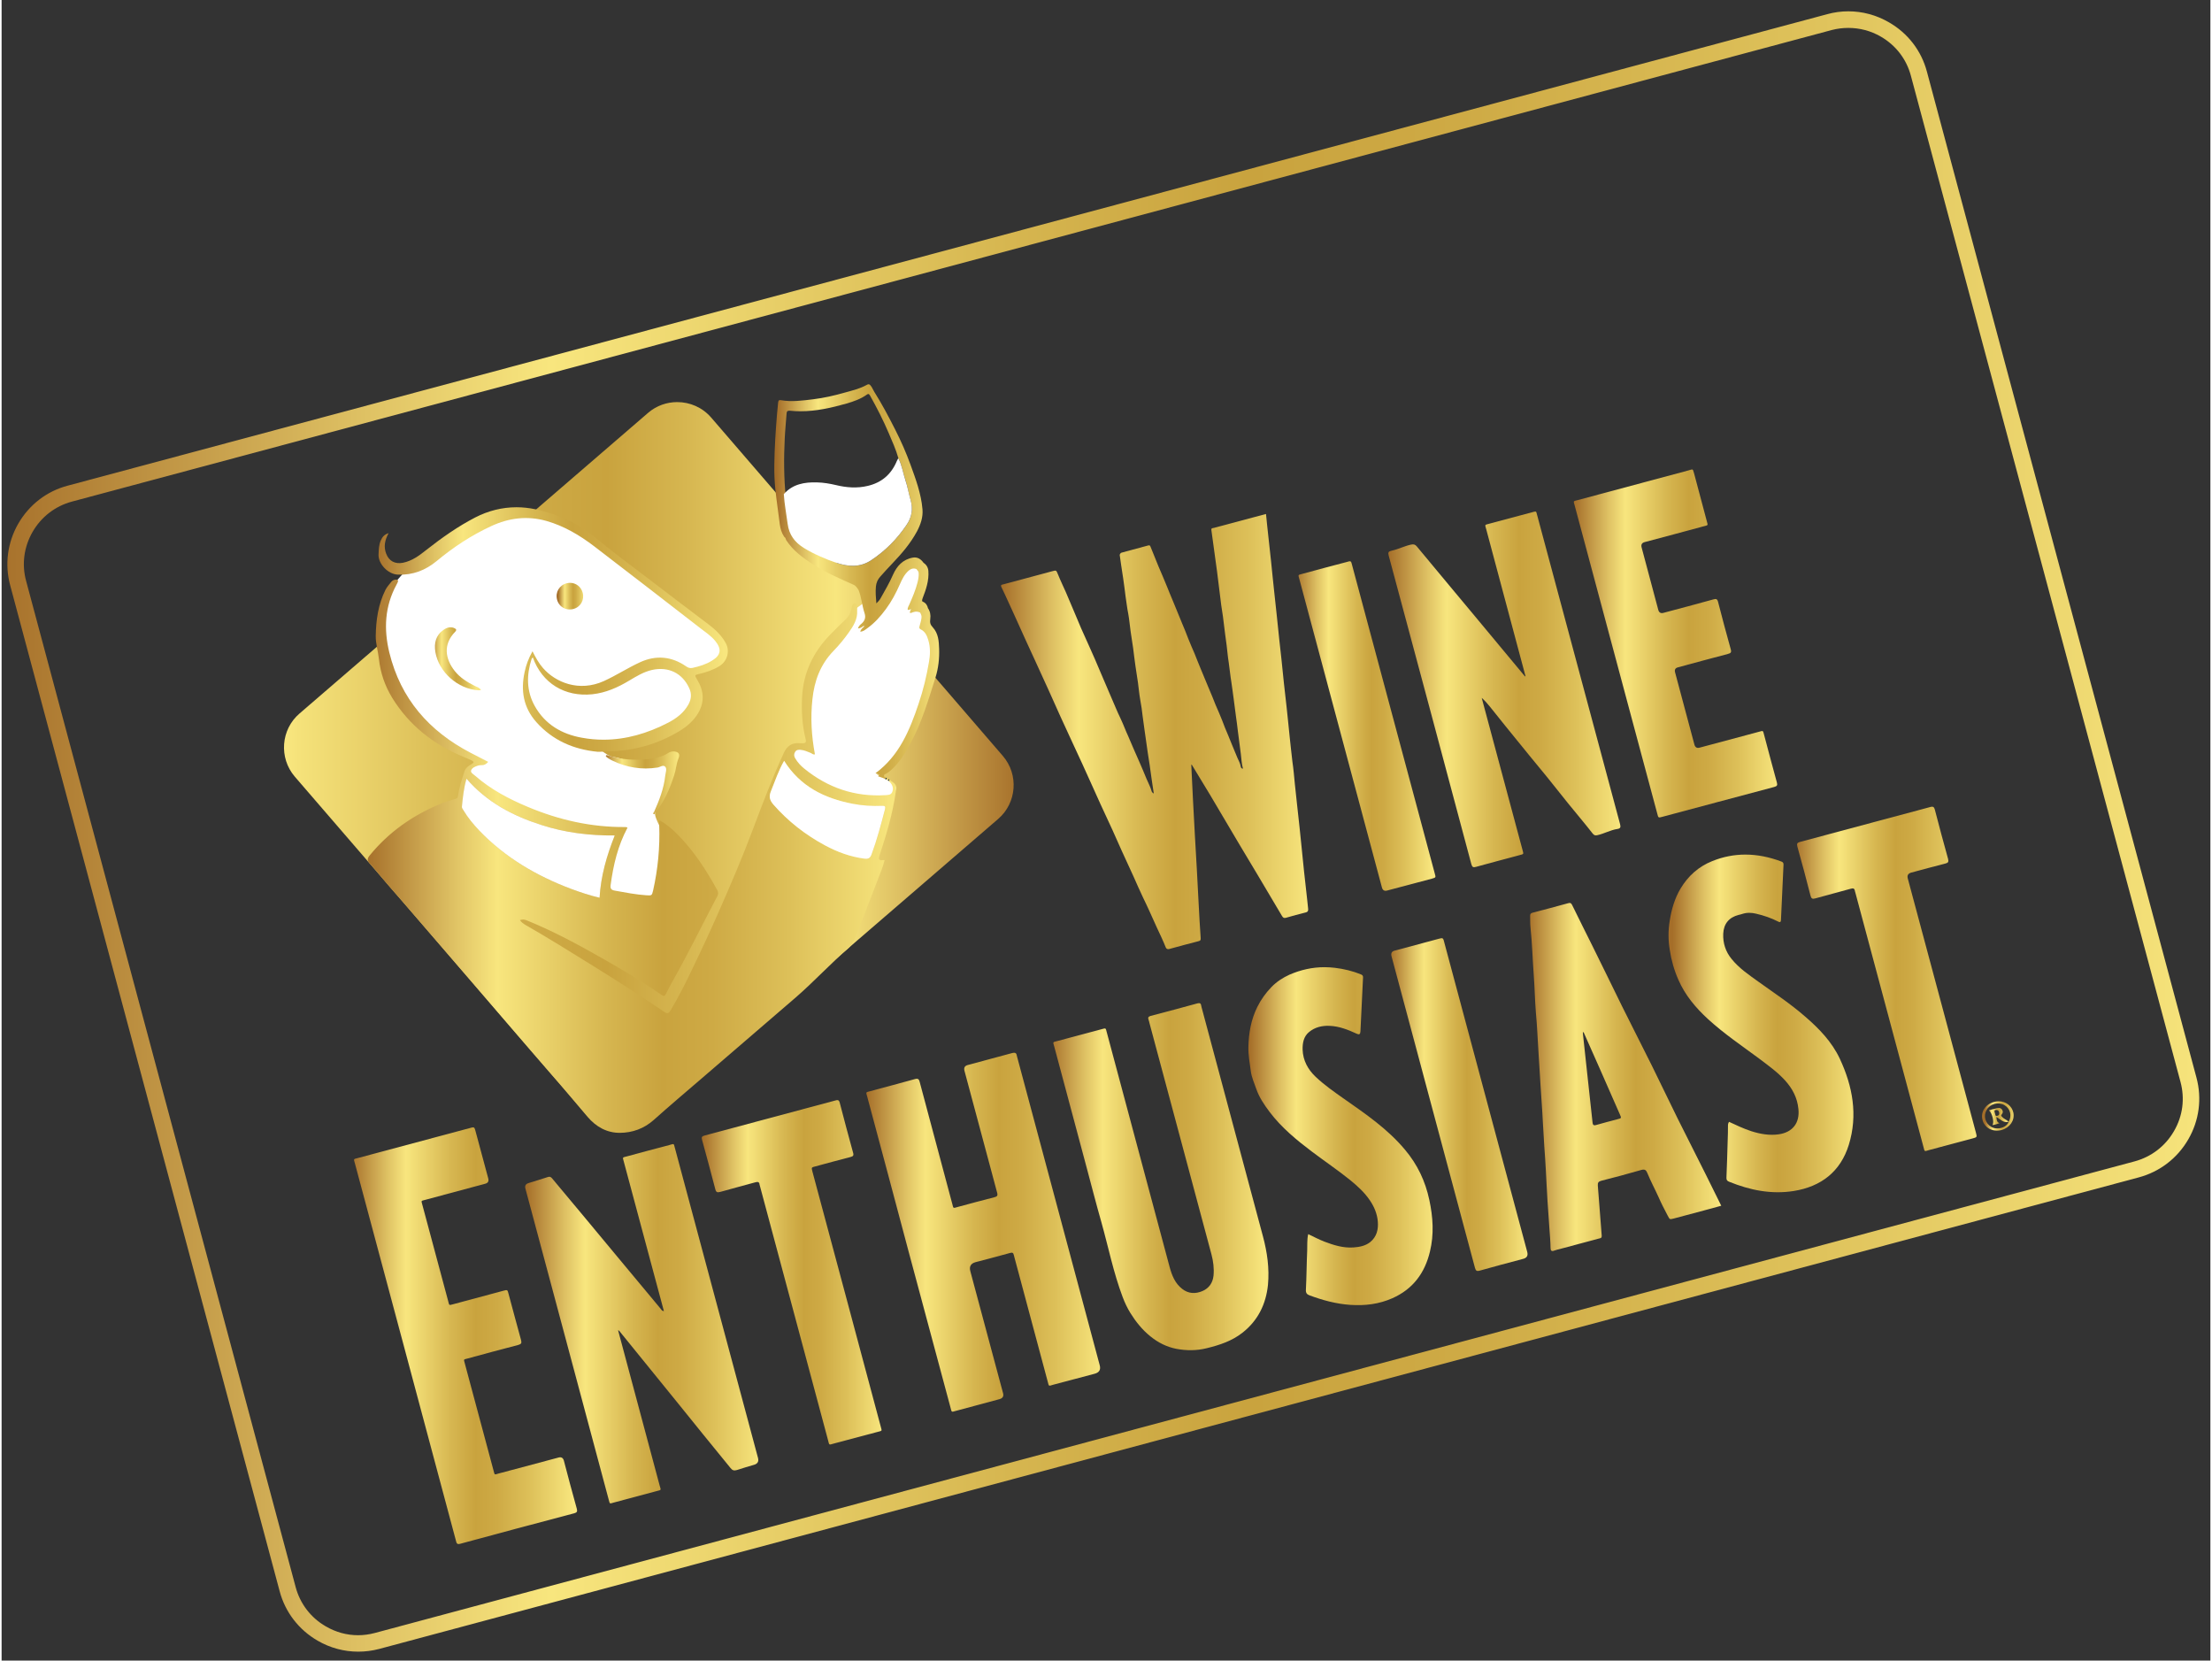 <?xml version="1.0" encoding="UTF-8"?><svg id="uuid-c971620b-91c2-45de-986d-05831fc4d7cd" xmlns="http://www.w3.org/2000/svg" width=".401in" height=".301in" xmlns:xlink="http://www.w3.org/1999/xlink" viewBox="0 0 28.882 21.711"><rect x="0" y="0" width="28.882" height="21.711" fill="#333333" stroke="none"/><defs><style>.uuid-10906b82-6a4e-459c-ac16-b8b798e7894d{fill:url(#uuid-1f9c91e5-17d8-48bb-97b6-caa4366c1927);}.uuid-3b96f477-90a8-4537-b0d1-2145b8b3961e{clip-path:url(#uuid-c6e09d8b-c616-402d-b314-e5cecc8a31f6);}.uuid-5e3ecaf7-a231-41b8-b5e0-c5bc0ea8982f{fill:url(#uuid-e9928ba0-fcab-4ebf-84a2-b0d1e7120ce4);}.uuid-10c17506-fb10-4a34-89f7-28d538cfd1d7{clip-path:url(#uuid-703fa418-e1c0-4bb2-a337-e5ac4c325140);}.uuid-52634869-c829-4c55-8f54-e63ef15a0e6a{fill:#fff;}.uuid-772e7a95-8c27-42e9-8c69-30e0e12e7073{clip-path:url(#uuid-482b2cb9-df91-4cb7-8c65-9b7701fd0e8c);}.uuid-2e8ebd2a-5575-4282-824d-fde39269a987{fill:url(#uuid-afa91ea6-362d-4e8c-9fbc-951c4a5dadb7);}.uuid-56504c4b-ec88-4e3a-b4b4-ed7c8cde5256{fill:url(#uuid-19eced3a-238a-458d-ae4d-c2ca342002a2);}.uuid-83b899f7-1ffb-4d20-a10c-8a0c4d8881f2{clip-path:url(#uuid-94ea32ff-ecbc-4deb-a5d2-d07e39226754);}.uuid-6c59b11b-0851-4ecb-94ec-a715e98ca4e5{fill:url(#uuid-8c67b6dc-9e37-46e3-b687-c5053a147d7d);}.uuid-df96c7c4-6f4d-44d4-afb1-d7a20e83c0ac{fill:url(#uuid-025e2c54-190a-4a93-bc94-c8a2d1bacfe8);}.uuid-2af2c24c-ffff-4594-be07-eb47b3778ea8{clip-path:url(#uuid-cda079af-b0a9-483c-80df-36f99649e78f);}.uuid-ce27585b-0a93-4c88-8da5-779677978abf{clip-path:url(#uuid-1a83da9d-2cd7-44f8-b811-85d1cda1ea03);}.uuid-34ad5dcb-6cdb-4680-8184-4d1573f3fe47{fill:url(#uuid-0213c2c1-8082-4e86-b4d6-adc9fa92934c);}.uuid-f1030ef8-08de-4742-a456-efd2957ec80f{clip-path:url(#uuid-4f0d555e-2f7a-43b3-8163-19ae6282ca72);}.uuid-007e07a6-8398-426d-8b9f-a89612bdc5a7{fill:url(#uuid-2691e76b-7983-42e9-bb90-aedf692b34ae);}.uuid-0f211aef-30e7-4948-93c0-dcc3d638011b{clip-path:url(#uuid-e332cc88-6f3c-4a45-962c-fbec895501de);}.uuid-a8d2004b-8d95-4663-88e7-5d5863177383{fill:url(#uuid-f8b814ca-0026-4407-b6d1-098bfc4fbc70);}.uuid-e14e2039-bf63-4a11-8069-cd04443f1eb7{clip-path:url(#uuid-2aa19d6c-1bbe-44b0-a2e0-f55181cbe294);}.uuid-c41ad6e6-2a46-45b2-a165-052a08057872{clip-path:url(#uuid-ce54d309-0a69-49b6-b9be-3887342d9d58);}.uuid-f2c196b3-688b-4524-b164-59bbac8f874f{fill:url(#uuid-9315c32f-4b50-42cd-a93f-82e3bb877aa4);}.uuid-bb6264ad-e466-4744-a777-015bf334596d{clip-path:url(#uuid-79ab5dc7-7442-4f63-a715-3dfeeedfc373);}.uuid-bec6dab4-08d3-41ff-a0bf-620566b301df{fill:url(#uuid-27331a6f-32a6-4fcf-b805-9eb37a6c0895);}.uuid-66f35f5c-6828-4b0e-b4f4-7cbdf7ca3d29{fill:url(#uuid-6e030c28-1955-46ea-8010-a118f51d38a6);}.uuid-7404cdd5-b90d-4c66-80ed-668473e1fefc{fill:url(#uuid-68992f93-95cb-44d2-b683-f547b574420a);}.uuid-bd51f56d-74dd-42c6-8398-ffe2eae90823{clip-path:url(#uuid-0b502fce-cb93-4a8d-b925-cc3d47930c08);}.uuid-02f629da-4790-48d7-a786-75b400b6727f{clip-path:url(#uuid-c0522aaf-7b79-4ec2-94bc-b7749341d34e);}.uuid-97102ffd-da93-4dea-82b4-a2d3a6c6365d{fill:url(#uuid-7843b43f-758a-4695-8598-6798d93da9db);}.uuid-f5c5333f-2219-4185-b1f6-e9649a28780b{clip-path:url(#uuid-d8296fe6-45ab-41ae-9f13-03b7058fd8b9);}.uuid-0994a8e9-0829-4c08-a2e2-1688a020f8d1{fill:url(#uuid-d30304e6-43cf-402f-a243-419262a2b72d);}.uuid-86ab76b3-f32d-4928-80cf-5091f709a571{fill:url(#uuid-5d88aa41-404b-4cd8-b61b-638e25787dc6);}.uuid-867994f7-f721-45f3-bb0b-c5e5659140d3{fill:url(#uuid-01240a7f-9838-4b16-8724-0be64a606cab);}.uuid-78613a63-08dd-40da-b289-bd018a68897c{clip-path:url(#uuid-5e9e2241-71ad-4190-81fe-b0d4d670109d);}.uuid-932379b1-b671-41ff-b69f-c0dfbe6bfe71{fill:none;}.uuid-41e098b8-f6da-4724-8135-127c72351a5d{clip-path:url(#uuid-baa4e4f3-7de9-45b0-9b9b-f0d25ab9e1f5);}.uuid-1c1921cd-0ef2-411d-8529-b08888f1511c{clip-path:url(#uuid-0effd983-8248-4a31-88c9-9843d3ded49b);}.uuid-2b0763ac-4c43-4bc4-a07b-3228f96f944c{fill:url(#uuid-80edfc3e-0127-44f4-bc95-53ecd7476705);}.uuid-5a6c0f75-7d88-4c53-bab2-042bcd1d984c{fill:url(#uuid-be929616-6f35-4371-b552-dc771ba4c67b);}.uuid-2b11a7b4-dfb4-4e18-8bb9-58253e40fb63{clip-path:url(#uuid-10e529a3-9359-47a4-9673-41d12d39993e);}.uuid-e55277d3-3bab-4df9-87bc-f0f069ea84de{fill:url(#uuid-76a92f59-c147-4a2d-bb86-fd4f2037ad26);}.uuid-cb8f8fe1-5015-44c6-8c80-3be6cf455d71{clip-path:url(#uuid-5877e2fc-f207-4735-b2a7-72e5c27ea6b0);}.uuid-1feedd70-4b4e-45fc-8f07-0b65046c181a{fill:#323e48;}.uuid-7b73e996-b0c1-4113-b9b9-885359d421ed{fill:url(#uuid-053d2d94-899e-4167-bb03-0711036066bc);}.uuid-f6889f03-18e7-4407-b89f-b88fb9e52bd1{clip-path:url(#uuid-30c15885-f87c-4455-bb95-8a1e433cf760);}.uuid-d4d1c645-1140-4f9c-acf2-f2bdea9c9a35{clip-path:url(#uuid-9cdc2211-ec45-4fb3-99e2-fa7936889dc1);}.uuid-e123d28e-dd48-4e3e-947d-87b7437ef45b{clip-path:url(#uuid-e7cde084-259c-4683-a892-399fe3fefeb8);}.uuid-a3b69ac0-00a3-45bb-8786-0428df22b2da{clip-path:url(#uuid-11a727be-7b29-4930-b539-40278ca4e390);}.uuid-ac30f3b1-8621-429e-9aad-a1494567406a{fill:url(#uuid-e6cc2903-df17-4c11-8d3c-7b26a1f57ac9);}.uuid-307aa86f-b848-42ab-9cd3-9ffb64fac232{fill:url(#uuid-7493e030-e5a6-4b06-9914-5385653bc855);}.uuid-1d7680c9-6cd1-4dd3-a423-7a24970d0655{clip-path:url(#uuid-25cd6423-cf77-4ebe-b9b6-4912330b0aa0);}.uuid-271bb627-b633-44f7-a18c-59aecf5e7639{fill:url(#uuid-93268bbc-7925-464f-bd6a-f13d21544a06);}.uuid-6817987c-f16a-4a5c-b242-627622f26be1{fill:url(#uuid-f1e88acf-4811-45db-be86-848a568a7722);}.uuid-85b56974-bbe4-42c0-a513-703ea3cf2af5{clip-path:url(#uuid-a13e92d4-aaa9-4079-9a45-c064d2e3fb4f);}</style><clipPath id="uuid-a13e92d4-aaa9-4079-9a45-c064d2e3fb4f"><path class="uuid-932379b1-b671-41ff-b69f-c0dfbe6bfe71" d="M8.453,5.398l-4.558,3.931c-.244,.209-.271,.58-.062,.824l3.816,4.423c.209,.244,.58,.271,.823,.062l4.559-3.931c.244-.21,.271-.581,.061-.824l-3.814-4.424c-.116-.134-.279-.202-.444-.202-.135,0-.271,.046-.381,.141"/></clipPath><linearGradient id="uuid-27331a6f-32a6-4fcf-b805-9eb37a6c0895" x1="-156.29" y1="129.69" x2="-155.29" y2="129.69" gradientTransform="translate(-1477.86 -1227.266) rotate(-180) scale(9.541 -9.541)" gradientUnits="userSpaceOnUse"><stop offset="0" stop-color="#a56e29"/><stop offset=".171" stop-color="#dfc264"/><stop offset=".253" stop-color="#f8e67e"/><stop offset=".459" stop-color="#d6b650"/><stop offset=".566" stop-color="#c9a33e"/><stop offset=".661" stop-color="#ceaa45"/><stop offset=".807" stop-color="#ddc059"/><stop offset=".985" stop-color="#f5e27a"/><stop offset="1" stop-color="#f8e67e"/></linearGradient><clipPath id="uuid-9cdc2211-ec45-4fb3-99e2-fa7936889dc1"><path class="uuid-932379b1-b671-41ff-b69f-c0dfbe6bfe71" d="M7.587,9.645c-.263-.047-.481-.174-.616-.415-.11-.198-.108-.405-.041-.615,.001-.005,.007-.01,.016-.02,.122,.34,.419,.518,.777,.482,.178-.019,.334-.089,.484-.179,.094-.056,.188-.114,.298-.139,.214-.048,.398,.042,.487,.24,.034,.074,.026,.145-.012,.213-.061,.109-.156,.18-.263,.236-.27,.14-.552,.223-.847,.223-.093,0-.187-.008-.283-.026m-1.395-2.879c-.226,.117-.435,.264-.636,.422-.093,.074-.188,.146-.31,.17-.101,.019-.181-.022-.217-.118-.036-.093-.018-.179,.031-.269-.057,.017-.083,.051-.102,.095-.026,.059-.026,.12-.029,.184-.006,.117,.12,.259,.255,.263,.194,.007,.357-.056,.504-.177,.218-.181,.454-.337,.713-.457,.234-.109,.474-.138,.723-.068,.232,.066,.435,.187,.624,.331,.463,.355,.925,.712,1.387,1.07,.068,.052,.139,.099,.195,.166,.089,.108,.077,.189-.042,.26-.077,.048-.163,.074-.252,.094-.034,.007-.059-.001-.087-.021-.19-.131-.394-.148-.602-.052-.161,.074-.31,.172-.473,.246-.323,.145-.63,.018-.795-.171-.055-.063-.095-.135-.137-.219-.052,.093-.084,.179-.103,.27-.053,.242-.017,.465,.153,.656,.213,.239,.486,.357,.801,.388,.024,.002,.121-.005,.139-.005,.334-.006,.644-.093,.928-.264,.101-.06,.191-.138,.25-.24,.086-.149,.071-.296-.018-.439-.032-.053-.03-.056,.027-.069,.093-.022,.182-.051,.264-.101,.113-.069,.141-.205,.086-.303-.057-.102-.136-.177-.226-.245-.269-.202-.536-.406-.803-.61-.226-.173-.457-.341-.675-.523-.232-.193-.498-.31-.786-.372-.082-.017-.164-.026-.246-.026-.186,0-.369,.045-.541,.134"/></clipPath><linearGradient id="uuid-6e030c28-1955-46ea-8010-a118f51d38a6" x1="-156.524" y1="130.088" x2="-155.524" y2="130.088" gradientTransform="translate(719.877 602.429) scale(4.568 -4.568)" xlink:href="#uuid-27331a6f-32a6-4fcf-b805-9eb37a6c0895"/><clipPath id="uuid-25cd6423-cf77-4ebe-b9b6-4912330b0aa0"><path class="uuid-932379b1-b671-41ff-b69f-c0dfbe6bfe71" d="M5.781,8.233c-.104,.071-.128,.175-.109,.292,.045,.264,.295,.484,.564,.5,.009,.001,.018-.002,.033-.004-.025-.034-.055-.04-.08-.052-.099-.05-.194-.108-.264-.196-.128-.162-.152-.351,.004-.511,.025-.026,.016-.038-.008-.049-.018-.009-.035-.012-.051-.012-.031,0-.061,.013-.089,.032"/></clipPath><linearGradient id="uuid-053d2d94-899e-4167-bb03-0711036066bc" x1="-157.57" y1="131.877" x2="-156.57" y2="131.877" gradientTransform="translate(100.616 88.081) scale(.603 -.603)" xlink:href="#uuid-27331a6f-32a6-4fcf-b805-9eb37a6c0895"/><clipPath id="uuid-2aa19d6c-1bbe-44b0-a2e0-f55181cbe294"><path class="uuid-932379b1-b671-41ff-b69f-c0dfbe6bfe71" d="M7.389,7.626c-.095,.023-.151,.118-.126,.212,.024,.096,.117,.15,.213,.124,.095-.025,.148-.118,.122-.214-.021-.078-.089-.128-.165-.128-.014,0-.029,.002-.044,.006"/></clipPath><linearGradient id="uuid-2691e76b-7983-42e9-bb90-aedf692b34ae" x1="-158.451" y1="133.357" x2="-157.451" y2="133.357" gradientTransform="translate(62.416 54.228) scale(.348 -.348)" xlink:href="#uuid-27331a6f-32a6-4fcf-b805-9eb37a6c0895"/><clipPath id="uuid-4f0d555e-2f7a-43b3-8163-19ae6282ca72"><path class="uuid-932379b1-b671-41ff-b69f-c0dfbe6bfe71" d="M8.714,9.846c-.078,.049-.167,.07-.255,.079-.18,.018-.358,.007-.53-.049-.01-.003-.023-.008-.028,.006-.005,.014,.054,.047,.085,.062,.187,.091,.384,.123,.591,.091,.034-.005,.076-.043,.103-.008,.021,.027,.003,.074-.002,.112-.018,.169-.079,.326-.148,.48-.004,.007-.02,.015-.004,.024,.011,.006,.018-.004,.019-.017,.122-.145,.192-.315,.25-.492,.024-.07,.026-.146,.054-.213,.025-.059,.011-.087-.053-.097h-.013c-.025,0-.047,.008-.069,.022"/></clipPath><linearGradient id="uuid-1f9c91e5-17d8-48bb-97b6-caa4366c1927" x1="-157.122" y1="131.108" x2="-156.122" y2="131.108" gradientTransform="translate(158.708 136.076) scale(.96 -.96)" xlink:href="#uuid-27331a6f-32a6-4fcf-b805-9eb37a6c0895"/><clipPath id="uuid-482b2cb9-df91-4cb7-8c65-9b7701fd0e8c"><path class="uuid-932379b1-b671-41ff-b69f-c0dfbe6bfe71" d="M7.447,11.621c-.453-.169-.862-.409-1.199-.761-.077-.082-.15-.168-.208-.265-.009-.015-.021-.029-.019-.049,.01-.122,.024-.245,.059-.365,.265,.306,.604,.485,.978,.605,.309,.1,.628,.14,.96,.137-.106,.265-.182,.53-.198,.814-.129-.03-.251-.07-.373-.116m3.835-.394c-.184-.025-.353-.088-.515-.175-.256-.138-.482-.313-.674-.533-.048-.055-.062-.101-.033-.173,.054-.133,.099-.27,.173-.398,.21,.335,.526,.489,.892,.56,.129,.026,.259,.034,.389,.027,.037,0,.048,.009,.038,.046-.051,.198-.105,.396-.175,.589-.015,.042-.036,.058-.074,.058-.006,0-.013,0-.021-.001m-6.127-3.649c-.023,.001-.044,.01-.059,.028-.027,.034-.057,.067-.077,.106-.094,.189-.123,.391-.127,.599-.002,.104,.031,.203,.042,.306,.02,.181,.078,.349,.172,.504,.223,.363,.542,.612,.933,.774,.036,.016,.073,.03,.109,.048,.028,.015,.032,.028-.001,.046-.041,.023-.081,.05-.096,.099-.034,.104-.068,.208-.083,.316-.004,.03-.014,.036-.038,.042-.067,.019-.134,.039-.197,.066-.361,.15-.671,.368-.919,.671-.038,.045-.032,.072,.001,.108,.099,.108,.188,.225,.285,.334,.177,.198,.347,.402,.521,.602,.175,.204,.349,.406,.524,.609,.173,.201,.346,.402,.519,.604,.175,.202,.348,.406,.524,.607,.161,.183,.317,.37,.475,.556,.11,.129,.252,.209,.421,.208,.165-.001,.316-.055,.444-.169,.204-.183,.414-.36,.622-.539,.411-.355,.822-.709,1.235-1.063,.231-.2,.465-.452,.696-.651,.015-.013,.068-.093,.087-.143,.096-.252,.198-.502,.292-.754,.031-.081,.066-.16,.086-.247-.011,0-.017-.001-.024,0q-.065,.011-.045-.051c.09-.277,.176-.556,.216-.847,.01-.076,.007-.092-.066-.139-.003-.007-.008-.011-.017-.009-.003,.004-.006,.009-.01,.013,.005,.003,.01,.007,.014,.01,.032,.038,.052,.079,.033,.13-.016,.044-.057,.041-.092,.044-.397,.024-.749-.095-1.058-.346-.047-.037-.088-.082-.12-.136-.016-.027-.019-.054-.002-.082,.018-.031,.046-.031,.077-.028,.045,.004,.087,.024,.128,.04,.017,.007,.031,.026,.055,.018-.045-.238-.059-.478-.033-.719,.025-.24,.103-.454,.275-.632,.073-.075,.141-.157,.202-.244,.06-.085,.116-.173,.108-.285-.001-.034,.008-.089-.027-.094-.039-.006-.041,.05-.05,.082-.014,.048-.031,.091-.071,.126-.072,.067-.142,.137-.211,.208-.217,.226-.345,.493-.361,.81-.009,.185,.001,.368,.046,.547,.011,.045-.002,.057-.042,.057-.016,.001-.031-.001-.048-.002-.094-.004-.155,.041-.194,.126-.149,.324-.276,.657-.401,.99-.136,.365-.29,.723-.447,1.08-.115,.263-.237,.523-.362,.782-.082,.172-.169,.343-.266,.507-.032,.053-.047,.057-.095,.024-.305-.207-.615-.405-.929-.6-.291-.18-.581-.362-.879-.532-.029-.017-.055-.037-.073-.064,.052-.011,.051-.01,.102,.009,.34,.139,.663,.313,.98,.494,.263,.149,.522,.303,.771,.476,.028,.02,.042,.016,.056-.013,.03-.057,.059-.116,.091-.173,.205-.361,.386-.736,.581-1.104,.014-.027,.016-.049,0-.08-.145-.264-.308-.515-.521-.73-.069-.069-.143-.133-.233-.183-.003,.013-.005,.019-.005,.026-.001,.013,0,.027,0,.04,.01,.287-.017,.571-.08,.851-.016,.067-.017,.068-.09,.063-.137-.009-.272-.036-.407-.06-.052-.009-.065-.026-.058-.077,.035-.261,.095-.513,.22-.746-.011-.009-.022-.009-.033-.009-.441,.003-.862-.092-1.267-.262-.249-.104-.485-.228-.69-.407-.023-.02-.064-.041-.055-.07,.011-.035,.053-.053,.09-.064,.015-.005,.032-.006,.047-.006,.034,.002,.059-.012,.087-.043-.08-.041-.155-.079-.231-.119-.543-.283-.914-.706-1.062-1.31-.074-.305-.061-.603,.093-.886,.006-.011,.012-.023,.018-.036,.009-.023-.003-.032-.023-.032h-.003"/></clipPath><linearGradient id="uuid-68992f93-95cb-44d2-b683-f547b574420a" x1="-156.471" y1="129.996" x2="-155.471" y2="129.996" gradientTransform="translate(1085.942 909.421) scale(6.91 -6.91)" xlink:href="#uuid-27331a6f-32a6-4fcf-b805-9eb37a6c0895"/><clipPath id="uuid-0effd983-8248-4a31-88c9-9843d3ded49b"><path class="uuid-932379b1-b671-41ff-b69f-c0dfbe6bfe71" d="M11.048,5.276c.093-.027,.185-.059,.265-.116,.027-.02,.035-.001,.046,.018,.088,.157,.17,.318,.241,.485,.046,.108,.094,.214,.126,.327,.046,.091,.061,.193,.093,.288,.028,.086,.042,.175,.067,.261,.034,.117,.015,.225-.051,.322-.124,.183-.277,.34-.463,.463-.145,.097-.297,.088-.453,.035-.149-.05-.294-.111-.428-.195-.052-.032-.094-.072-.128-.116-.028-.047-.05-.095-.058-.157-.017-.128-.043-.256-.051-.387-.026-.257-.027-.515-.014-.774,.005-.108,.017-.215,.024-.323,.002-.029,.011-.04,.046-.037,.045,.005,.09,.007,.135,.007,.205,0,.405-.045,.603-.101m.265-.244c-.09,.05-.188,.073-.285,.1-.137,.039-.275,.071-.415,.088-.14,.017-.282,.037-.425,.012-.025-.005-.031,.007-.034,.028-.004,.051-.011,.102-.015,.154-.018,.22-.032,.44-.035,.661-.002,.11,.003,.221,.014,.33,.016,.15,.039,.298,.057,.448,.008,.058,.024,.114,.057,.163,.004,.008,.012,.01,.017,.017,.004,.008,.004,.019,.01,.028,.09,.139,.22,.234,.357,.321,.165,.106,.345,.183,.524,.263,.034,.015,.05,.045,.067,.073,.038,.096,.044,.2,.076,.297,.019,.055,.006,.099-.038,.138-.02,.016-.04,.034-.047,.063,.034-.001,.057-.021,.08-.038-.004,.005,.001,.012-.004,.017-.019,.016-.04,.034-.047,.063,.04,0,.065-.025,.092-.044,.097-.069,.174-.156,.244-.251,.074-.1,.132-.209,.182-.323,.029-.066,.06-.131,.116-.18,.031-.026,.064-.035,.102-.02,.009,.016,.026,.027,.028,.047,.004,.046-.005,.09-.016,.133-.025,.097-.064,.188-.104,.279-.01,.024-.027,.046-.023,.074,.017,.004,.028-.005,.041-.009,.001-.001,.001,0,.003,0-.007,.015-.018,.031-.015,.05,.016,.003,.028-.006,.04-.01,.042-.014,.07-.006,.094,.005,.009,.021,.022,.038,.017,.071-.004,.036-.016,.071-.025,.106-.005,.018-.007,.032,.016,.043,.058,.028,.081,.082,.098,.139,.029,.095,.026,.191,.009,.287-.031,.185-.075,.367-.135,.544-.116,.346-.253,.681-.564,.91,.018,.006,.036,.012,.053,.018-.008,.006-.012,.016-.02,.022,.027,.01,.052,.018,.078,.027,.004,.002,.008,.005,.013,.008,.003-.005,.006-.01,.01-.015-.004-.007-.01-.009-.018-.007-.004-.017-.013-.032,.013-.042,.028-.013,.054-.034,.077-.054,.113-.102,.188-.23,.259-.363,.145-.269,.228-.56,.32-.848,.037-.119,.051-.245,.047-.37-.003-.101-.01-.204-.083-.283-.033-.035-.04-.063-.033-.111,.007-.05-.002-.1-.03-.139-.008-.036-.027-.069-.068-.086-.006-.003-.005-.005-.009-.008,0-.011,.001-.021,.006-.034,.045-.116,.086-.233,.076-.361-.004-.047-.029-.083-.064-.106-.031-.045-.077-.077-.137-.067-.133,.023-.211,.111-.261,.223-.047,.109-.108,.21-.165,.313-.013,.023-.034,.043-.053,.063-.006-.075-.013-.149-.006-.22,.005-.052,.025-.095,.058-.131,.05-.057,.102-.113,.154-.168,.123-.129,.24-.264,.326-.424,.047-.09,.08-.184,.071-.288-.017-.203-.088-.394-.157-.584-.057-.156-.124-.309-.2-.458-.085-.168-.173-.334-.273-.493-.013-.022-.023-.044-.036-.066-.013-.018-.022-.033-.039-.033-.006,0-.014,.003-.023,.008"/></clipPath><linearGradient id="uuid-e9928ba0-fcab-4ebf-84a2-b0d1e7120ce4" x1="-156.703" y1="130.392" x2="-155.703" y2="130.392" gradientTransform="translate(347.981 288.753) scale(2.156 -2.156)" xlink:href="#uuid-27331a6f-32a6-4fcf-b805-9eb37a6c0895"/><clipPath id="uuid-94ea32ff-ecbc-4deb-a5d2-d07e39226754"><path class="uuid-932379b1-b671-41ff-b69f-c0dfbe6bfe71" d="M11.577,10.18c-.002,.004-.004,.007-.007,.012,.005,.002,.011,.006,.017,.009,.002-.004,.005-.008,.007-.012-.002-.007-.006-.01-.012-.01-.002,0-.003,.001-.005,.001"/></clipPath><linearGradient id="uuid-93268bbc-7925-464f-bd6a-f13d21544a06" x1="-186.894" y1="182.056" x2="-185.894" y2="182.056" gradientTransform="translate(16.013 14.518) scale(.024 -.024)" xlink:href="#uuid-27331a6f-32a6-4fcf-b805-9eb37a6c0895"/><clipPath id="uuid-ce54d309-0a69-49b6-b9be-3887342d9d58"><path class="uuid-932379b1-b671-41ff-b69f-c0dfbe6bfe71" d="M16.386,6.759c-.177,.047-.354,.095-.531,.142-.015,.005-.041-.001-.036,.03,.012,.087,.023,.175,.036,.263,.013,.092,.026,.185,.038,.278,.014,.123,.032,.246,.046,.37,.01,.097,.03,.192,.04,.29,.012,.103,.026,.207,.04,.31,.009,.071,.014,.143,.026,.214,.013,.089,.021,.179,.036,.268,.011,.07,.019,.14,.029,.21,.011,.076,.019,.153,.03,.23,.01,.065,.017,.128,.025,.193,.013,.098,.025,.196,.038,.294,.009,.066,.01,.133,.029,.199-.024-.002-.027-.017-.029-.028-.007-.043-.029-.079-.045-.117-.043-.099-.081-.2-.123-.299-.027-.062-.052-.124-.075-.187-.027-.071-.059-.139-.088-.208-.026-.064-.05-.129-.078-.191-.04-.093-.076-.186-.116-.279-.028-.065-.052-.131-.079-.196-.027-.065-.057-.128-.082-.194-.026-.067-.052-.135-.081-.201-.041-.098-.081-.197-.121-.295-.024-.06-.051-.119-.074-.18-.036-.092-.077-.182-.115-.273-.035-.086-.069-.171-.104-.257-.007-.021-.02-.015-.035-.012-.114,.031-.229,.062-.344,.093-.015,.004-.023,.028-.023,.028,0,0,.034,.243,.046,.311,.013,.078,.02,.157,.031,.235,.012,.076,.02,.151,.035,.225,.014,.077,.02,.154,.031,.231,.01,.074,.023,.146,.033,.219,.01,.075,.018,.151,.029,.225,.01,.076,.024,.151,.034,.225,.01,.073,.016,.148,.029,.22,.014,.075,.025,.15,.033,.225,.013,.106,.03,.211,.044,.316,.013,.105,.031,.21,.047,.316,.017,.123,.034,.246,.054,.374-.011-.011-.024-.015-.027-.028-.016-.058-.045-.11-.068-.165-.032-.077-.063-.153-.097-.229-.05-.108-.094-.218-.142-.327-.035-.075-.063-.154-.098-.227-.049-.101-.09-.205-.135-.307-.045-.104-.089-.209-.134-.313-.046-.108-.091-.216-.14-.322-.037-.082-.074-.164-.11-.245-.033-.077-.065-.153-.097-.23-.033-.079-.067-.159-.101-.238-.035-.08-.073-.157-.105-.237-.022-.053-.02-.054-.073-.04-.209,.056-.418,.112-.626,.168-.009,.002-.018,.005-.028,.007-.019,.004-.021,.015-.012,.032,.016,.032,.031,.065,.046,.097,.042,.091,.084,.183,.126,.275,.051,.111,.101,.222,.151,.334,.042,.092,.085,.183,.126,.274,.059,.128,.117,.255,.175,.383,.05,.11,.099,.22,.148,.33,.052,.114,.105,.229,.158,.343,.042,.091,.084,.183,.127,.274,.04,.088,.08,.177,.12,.265,.04,.088,.079,.177,.12,.266,.052,.112,.104,.225,.156,.337,.04,.091,.081,.181,.121,.271,.051,.113,.104,.225,.155,.338,.041,.09,.079,.182,.122,.27,.064,.13,.121,.261,.181,.393,.04,.086,.082,.172,.117,.261,.007,.018,.023,.029,.048,.021,.128-.036,.255-.069,.382-.102,.026-.006,.028-.016,.027-.042-.01-.145-.019-.29-.026-.435-.015-.303-.032-.606-.05-.909-.018-.306-.032-.612-.047-.919l.006-.003c.079,.132,.16,.262,.239,.394,.127,.213,.252,.426,.378,.639,.082,.137,.164,.274,.246,.411,.106,.179,.213,.357,.318,.536,.014,.023,.026,.029,.052,.022,.085-.024,.17-.049,.255-.069,.032-.007,.037-.026,.034-.049-.007-.08-.018-.161-.026-.241-.01-.084-.019-.169-.028-.252-.011-.102-.02-.205-.031-.306-.009-.088-.018-.176-.027-.263-.011-.1-.022-.201-.033-.301-.01-.087-.019-.175-.028-.262-.01-.1-.018-.201-.033-.301-.014-.105-.022-.212-.035-.317-.014-.132-.026-.264-.041-.397-.012-.103-.024-.208-.035-.311l-.033-.321c-.008-.081-.019-.162-.027-.243-.011-.108-.022-.217-.034-.326-.01-.103-.023-.205-.033-.306-.015-.133-.027-.265-.041-.397-.011-.105-.023-.208-.034-.311-.01-.101-.023-.202-.032-.306-.052,.013-.099,.026-.147,.039"/></clipPath><linearGradient id="uuid-025e2c54-190a-4a93-bc94-c8a2d1bacfe8" x1="-156.547" y1="130.125" x2="-155.547" y2="130.125" gradientTransform="translate(641.913 532.278) scale(4.017 -4.017)" xlink:href="#uuid-27331a6f-32a6-4fcf-b805-9eb37a6c0895"/><clipPath id="uuid-e7cde084-259c-4683-a892-399fe3fefeb8"><path class="uuid-932379b1-b671-41ff-b69f-c0dfbe6bfe71" d="M20.01,6.698c-.186,.049-.372,.1-.557,.149-.064,.017-.058,.009-.04,.073,.165,.621,.332,1.242,.498,1.863,.006,.019,.011,.038,.015,.057-.001,.002-.004,.003-.006,.004-.051-.061-.102-.123-.153-.184-.176-.213-.352-.424-.529-.636-.103-.123-.205-.245-.308-.369-.142-.17-.284-.34-.425-.511-.021-.026-.042-.031-.075-.024-.088,.019-.168,.061-.255,.08-.039,.009-.049,.021-.038,.062,.362,1.345,.722,2.689,1.081,4.035,.011,.039,.024,.048,.063,.036,.186-.052,.372-.1,.557-.15,.071-.02,.065-.009,.047-.079-.172-.641-.345-1.284-.517-1.927-.004-.017-.009-.035-.014-.053,.041,.037,.076,.076,.108,.116,.133,.166,.265,.332,.4,.496,.082,.1,.163,.202,.246,.301,.127,.152,.248,.309,.372,.462,.108,.134,.219,.263,.324,.398,.021,.026,.035,.028,.063,.022,.089-.02,.17-.067,.26-.081,.042-.006,.046-.024,.036-.063-.362-1.346-.723-2.693-1.084-4.039-.009-.036-.01-.048-.024-.048-.009,0-.022,.004-.045,.01"/></clipPath><linearGradient id="uuid-5d88aa41-404b-4cd8-b61b-638e25787dc6" x1="-156.605" y1="130.225" x2="-155.605" y2="130.225" gradientTransform="translate(493.421 404.242) scale(3.035 -3.035)" xlink:href="#uuid-27331a6f-32a6-4fcf-b805-9eb37a6c0895"/><clipPath id="uuid-c0522aaf-7b79-4ec2-94bc-b7749341d34e"><path class="uuid-932379b1-b671-41ff-b69f-c0dfbe6bfe71" d="M22.058,6.15c-.481,.128-.962,.257-1.444,.387-.068,.018-.062,.008-.044,.074,.18,.671,.359,1.341,.539,2.012,.18,.672,.36,1.345,.541,2.017,.013,.053,.014,.053,.063,.04,.489-.13,.976-.262,1.465-.391,.037-.01,.046-.022,.035-.06-.057-.205-.11-.41-.165-.615-.019-.069-.009-.062-.075-.045-.257,.068-.513,.138-.77,.206q-.053,.014-.068-.04c-.085-.316-.168-.631-.253-.946q-.013-.051,.038-.064c.217-.059,.435-.118,.652-.175,.039-.01,.05-.021,.038-.062-.057-.204-.112-.41-.165-.616-.01-.042-.026-.046-.063-.035-.217,.061-.435,.117-.653,.176q-.051,.013-.066-.038c-.072-.273-.145-.545-.218-.817q-.015-.055,.038-.07c.255-.068,.51-.135,.765-.205,.072-.019,.065-.008,.047-.077-.055-.205-.11-.411-.164-.616-.012-.039-.013-.052-.027-.052-.008,0-.022,.005-.046,.012"/></clipPath><linearGradient id="uuid-afa91ea6-362d-4e8c-9fbc-951c4a5dadb7" x1="-156.638" y1="130.283" x2="-155.638" y2="130.283" gradientTransform="translate(437.061 354.838) scale(2.659 -2.659)" xlink:href="#uuid-27331a6f-32a6-4fcf-b805-9eb37a6c0895"/><clipPath id="uuid-cda079af-b0a9-483c-80df-36f99649e78f"><path class="uuid-932379b1-b671-41ff-b69f-c0dfbe6bfe71" d="M17.595,7.346c-.196,.051-.39,.103-.585,.156-.063,.017-.057,.009-.04,.072,.18,.671,.359,1.341,.539,2.012,.18,.672,.36,1.345,.54,2.017q.015,.055,.068,.04c.195-.051,.389-.103,.585-.155,.052-.015,.053-.015,.039-.064-.361-1.347-.722-2.693-1.083-4.039-.009-.035-.012-.047-.028-.047-.008,0-.019,.003-.035,.008"/></clipPath><linearGradient id="uuid-f8b814ca-0026-4407-b6d1-098bfc4fbc70" x1="-156.771" y1="130.509" x2="-155.771" y2="130.509" gradientTransform="translate(297.517 243.057) scale(1.79 -1.79)" xlink:href="#uuid-27331a6f-32a6-4fcf-b805-9eb37a6c0895"/><clipPath id="uuid-baa4e4f3-7de9-45b0-9b9b-f0d25ab9e1f5"><path class="uuid-932379b1-b671-41ff-b69f-c0dfbe6bfe71" d="M8.729,14.971c-.185,.048-.369,.098-.554,.148-.061,.016-.055,.008-.039,.069,.135,.504,.27,1.007,.405,1.51,.039,.147,.079,.293,.119,.443-.027-.001-.033-.019-.043-.031-.199-.239-.397-.477-.596-.716-.125-.15-.249-.3-.374-.45-.15-.18-.301-.359-.45-.539-.017-.02-.031-.024-.056-.016-.083,.028-.166,.052-.249,.078q-.058,.017-.043,.072c.112,.419,.225,.837,.337,1.257,.25,.936,.501,1.872,.752,2.809,.017,.061,.008,.056,.069,.039,.184-.049,.369-.099,.553-.148,.07-.019,.063-.007,.044-.076-.176-.659-.352-1.317-.529-1.976-.004-.016-.009-.033-.014-.053,.011,.006,.014,.007,.016,.01,.131,.161,.261,.322,.392,.483,.118,.147,.238,.293,.357,.44,.118,.145,.235,.291,.353,.437,.117,.144,.235,.287,.352,.432,.024,.031,.047,.038,.085,.026,.073-.025,.148-.045,.223-.068q.069-.02,.052-.088c-.28-1.04-.558-2.081-.837-3.121-.082-.31-.165-.619-.249-.929-.011-.041-.011-.055-.026-.055-.009,0-.024,.006-.05,.013"/></clipPath><linearGradient id="uuid-19eced3a-238a-458d-ae4d-c2ca342002a2" x1="-156.603" y1="130.221" x2="-155.603" y2="130.221" gradientTransform="translate(486.055 415.796) scale(3.06 -3.06)" xlink:href="#uuid-27331a6f-32a6-4fcf-b805-9eb37a6c0895"/><clipPath id="uuid-0b502fce-cb93-4a8d-b925-cc3d47930c08"><path class="uuid-932379b1-b671-41ff-b69f-c0dfbe6bfe71" d="M13.213,13.768c-.193,.053-.387,.105-.579,.156q-.061,.016-.043,.078c.141,.529,.283,1.06,.426,1.589,.012,.043,0,.053-.039,.063-.157,.039-.315,.083-.472,.125-.069,.019-.058,.024-.076-.043-.142-.53-.284-1.06-.425-1.59-.01-.038-.022-.049-.063-.038-.193,.054-.387,.105-.58,.157-.068,.018-.06,.01-.042,.077,.181,.675,.362,1.35,.541,2.025,.183,.679,.365,1.359,.548,2.04,.016,.059,.008,.056,.069,.039,.19-.051,.38-.101,.569-.153q.064-.017,.048-.078l-.428-1.595q-.025-.092,.067-.118c.151-.039,.301-.079,.45-.12,.03-.009,.046-.005,.052,.028,.002,.012,.006,.025,.01,.038,.144,.538,.288,1.077,.433,1.616,.017,.065,.01,.058,.072,.04,.181-.047,.362-.096,.543-.144q.088-.024,.065-.11c-.357-1.335-.716-2.671-1.073-4.006-.003-.014-.009-.028-.011-.042-.004-.028-.015-.038-.034-.038-.008,0-.017,.001-.028,.004"/></clipPath><linearGradient id="uuid-be929616-6f35-4371-b552-dc771ba4c67b" x1="-156.602" y1="130.22" x2="-155.602" y2="130.22" gradientTransform="translate(491.293 415.24) scale(3.065 -3.065)" xlink:href="#uuid-27331a6f-32a6-4fcf-b805-9eb37a6c0895"/><clipPath id="uuid-c6e09d8b-c616-402d-b314-e5cecc8a31f6"><path class="uuid-932379b1-b671-41ff-b69f-c0dfbe6bfe71" d="M15.637,13.118c-.203,.056-.408,.111-.612,.164-.032,.009-.038,.024-.027,.052,.005,.011,.007,.025,.01,.036,.271,1.01,.541,2.02,.812,3.03,.024,.091,.036,.183,.027,.278-.01,.093-.058,.164-.144,.201-.091,.039-.183,.037-.266-.028-.094-.073-.134-.176-.164-.286-.273-1.022-.548-2.043-.821-3.066-.017-.063-.009-.059-.073-.042-.19,.05-.379,.101-.569,.152-.071,.019-.064,.007-.044,.08,.141,.528,.283,1.057,.424,1.584,.063,.235,.123,.47,.19,.704,.092,.327,.158,.661,.279,.981,.027,.072,.06,.142,.1,.207,.071,.114,.154,.219,.262,.306,.102,.083,.216,.14,.342,.164,.129,.024,.261,.025,.393-.008,.17-.041,.335-.096,.472-.205,.2-.158,.305-.371,.331-.624,.02-.215-.01-.425-.065-.631-.267-1-.535-1.998-.803-2.997-.002-.007-.004-.015-.005-.022-.003-.023-.011-.033-.029-.033-.005,0-.012,.001-.02,.003"/></clipPath><linearGradient id="uuid-d30304e6-43cf-402f-a243-419262a2b72d" x1="-156.624" y1="130.257" x2="-155.624" y2="130.257" gradientTransform="translate(454.267 381.744) scale(2.813 -2.813)" xlink:href="#uuid-27331a6f-32a6-4fcf-b805-9eb37a6c0895"/><clipPath id="uuid-d8296fe6-45ab-41ae-9f13-03b7058fd8b9"><path class="uuid-932379b1-b671-41ff-b69f-c0dfbe6bfe71" d="M6.124,14.748c-.487,.13-.974,.26-1.461,.391-.068,.018-.06,.007-.042,.076,.219,.819,.438,1.637,.658,2.455,.22,.823,.441,1.647,.661,2.47,.009,.031,.009,.057,.059,.043,.495-.135,.991-.267,1.488-.398,.037-.01,.044-.024,.034-.061-.059-.209-.114-.419-.169-.628q-.016-.055-.07-.04c-.261,.069-.523,.139-.784,.209-.057,.016-.049,.022-.065-.037-.125-.467-.251-.935-.376-1.402-.015-.058-.02-.05,.037-.065,.221-.06,.44-.12,.661-.177,.04-.011,.048-.024,.037-.065-.056-.201-.109-.404-.164-.606-.013-.051-.014-.052-.066-.038-.218,.059-.436,.117-.655,.176-.059,.015-.052,.02-.068-.042-.113-.418-.225-.838-.337-1.256-.015-.058-.021-.051,.037-.066,.262-.07,.523-.14,.785-.211q.054-.014,.039-.07c-.055-.206-.11-.411-.166-.617-.01-.037-.014-.05-.031-.05-.009,0-.022,.003-.042,.009"/></clipPath><linearGradient id="uuid-01240a7f-9838-4b16-8724-0be64a606cab" x1="-156.614" y1="130.241" x2="-155.614" y2="130.241" gradientTransform="translate(461.392 397.33) scale(2.917 -2.917)" xlink:href="#uuid-27331a6f-32a6-4fcf-b805-9eb37a6c0895"/><clipPath id="uuid-1a83da9d-2cd7-44f8-b811-85d1cda1ea03"><path class="uuid-932379b1-b671-41ff-b69f-c0dfbe6bfe71" d="M20.803,14.675c-.023-.221-.048-.441-.072-.662-.017-.163-.035-.327-.053-.49-.001-.009-.001-.018-.002-.026l.01-.002c.073,.165,.146,.331,.22,.496,.084,.193,.169,.386,.254,.578,.022,.05,.023,.05-.031,.064-.091,.024-.183,.048-.274,.074-.01,.003-.018,.005-.025,.005-.017,0-.024-.01-.027-.037m-.317-2.867c-.155,.042-.311,.085-.468,.125-.024,.006-.032,.019-.031,.042,.002,.049-.001,.098,.004,.145,.023,.214,.028,.428,.044,.641,.012,.159,.014,.318,.027,.476,.017,.178,.023,.355,.035,.533,.009,.14,.018,.281,.026,.422,.009,.159,.023,.316,.03,.474,.006,.107,.012,.214,.019,.32,.007,.103,.015,.204,.02,.307,.008,.136,.013,.273,.022,.408,.008,.126,.018,.25,.026,.375,.006,.081,.013,.161,.014,.242,0,.031,.013,.048,.049,.032,.028-.011,.06-.017,.09-.025,.163-.043,.326-.087,.489-.131,.019-.006,.043-.002,.041-.039-.018-.219-.034-.437-.051-.655-.002-.035,.006-.052,.043-.062,.176-.045,.351-.091,.526-.142,.044-.012,.062,0,.078,.039,.044,.108,.099,.21,.147,.316,.036,.082,.077,.162,.119,.241,.028,.052,.024,.053,.08,.039,.132-.035,.265-.071,.397-.106,.074-.02,.147-.04,.224-.061-.071-.143-.138-.279-.205-.414-.121-.242-.244-.483-.365-.726-.112-.228-.223-.458-.335-.687-.13-.261-.262-.522-.393-.783-.13-.264-.258-.529-.389-.792-.087-.177-.177-.352-.263-.53-.01-.019-.018-.027-.032-.027-.005,0-.011,.001-.018,.003"/></clipPath><linearGradient id="uuid-7843b43f-758a-4695-8598-6798d93da9db" x1="-156.656" y1="130.312" x2="-155.656" y2="130.312" gradientTransform="translate(411.439 339.708) scale(2.499 -2.499)" xlink:href="#uuid-27331a6f-32a6-4fcf-b805-9eb37a6c0895"/><clipPath id="uuid-5e9e2241-71ad-4190-81fe-b0d4d670109d"><path class="uuid-932379b1-b671-41ff-b69f-c0dfbe6bfe71" d="M16.84,12.743c-.088,.04-.168,.092-.236,.162-.075,.078-.135,.161-.184,.259-.083,.167-.113,.342-.117,.525-.002,.105,.017,.209,.031,.313,.011,.085,.046,.159,.072,.235,.037,.108,.103,.206,.173,.299,.156,.207,.354,.369,.558,.523,.166,.125,.338,.241,.5,.372,.094,.077,.185,.16,.254,.262,.057,.084,.095,.174,.104,.275,.009,.105-.013,.201-.1,.272-.063,.049-.141,.064-.217,.069-.134,.01-.261-.03-.384-.077-.07-.027-.137-.063-.209-.097-.017,.075-.01,.145-.013,.214-.008,.171-.008,.342-.017,.512-.003,.044,.014,.062,.046,.074,.172,.064,.348,.112,.533,.125,.192,.013,.376-.009,.552-.087,.268-.119,.424-.329,.491-.61,.055-.226,.04-.45-.008-.674-.052-.246-.156-.465-.318-.657-.225-.27-.512-.466-.796-.665-.13-.091-.26-.182-.375-.291-.099-.095-.163-.211-.168-.353-.002-.087,.014-.172,.083-.229,.076-.064,.172-.087,.271-.082,.124,.005,.239,.05,.351,.102,.035,.017,.049,.009,.051-.029,.012-.235,.023-.47,.034-.705,.001-.025-.008-.033-.03-.042-.109-.044-.223-.071-.34-.085-.045-.005-.089-.008-.134-.008-.157,0-.31,.034-.458,.098"/></clipPath><linearGradient id="uuid-8c67b6dc-9e37-46e3-b687-c5053a147d7d" x1="-156.668" y1="130.33" x2="-155.668" y2="130.33" gradientTransform="translate(393.731 328.839) scale(2.409 -2.409)" xlink:href="#uuid-27331a6f-32a6-4fcf-b805-9eb37a6c0895"/><clipPath id="uuid-e332cc88-6f3c-4a45-962c-fbec895501de"><path class="uuid-932379b1-b671-41ff-b69f-c0dfbe6bfe71" d="M22.366,11.259c-.179,.072-.313,.194-.411,.356-.078,.13-.12,.275-.143,.425-.021,.127-.02,.256,.001,.38,.02,.133,.057,.265,.113,.391,.088,.202,.228,.367,.388,.514,.207,.189,.441,.347,.666,.514,.119,.09,.24,.176,.34,.286,.097,.107,.161,.228,.175,.375,.019,.182-.076,.304-.257,.33-.124,.018-.243-.004-.36-.041-.1-.033-.195-.078-.29-.122-.01,.016-.014,.029-.014,.047,.001,.069-.002,.137-.004,.204-.005,.16-.009,.32-.016,.479-.001,.028,.008,.043,.035,.053,.271,.11,.551,.168,.846,.121,.358-.058,.61-.253,.719-.603,.12-.389,.051-.766-.118-1.127-.104-.221-.271-.394-.455-.552-.191-.167-.404-.307-.61-.455-.124-.089-.252-.175-.35-.297-.078-.095-.114-.206-.109-.329,.006-.131,.076-.214,.2-.246,.016-.004,.032-.007,.049-.013,.06-.02,.122-.018,.182-.003,.1,.023,.196,.056,.288,.103,.03,.016,.035,0,.036-.024,.011-.239,.021-.478,.033-.716,.001-.025-.003-.035-.027-.045-.157-.059-.314-.091-.471-.091-.145,0-.29,.027-.436,.086"/></clipPath><linearGradient id="uuid-76a92f59-c147-4a2d-bb86-fd4f2037ad26" x1="-156.666" y1="130.324" x2="-155.666" y2="130.324" gradientTransform="translate(400.509 328.431) scale(2.417 -2.417)" xlink:href="#uuid-27331a6f-32a6-4fcf-b805-9eb37a6c0895"/><clipPath id="uuid-30c15885-f87c-4455-bb95-8a1e433cf760"><path class="uuid-932379b1-b671-41ff-b69f-c0dfbe6bfe71" d="M10.905,14.387c-.571,.153-1.141,.306-1.713,.459-.034,.009-.043,.021-.033,.056,.059,.214,.117,.43,.173,.645,.01,.042,.027,.046,.065,.036,.153-.044,.308-.083,.461-.126,.033-.009,.05-.003,.053,.031,.002,.011,.006,.022,.009,.033,.295,1.102,.591,2.205,.886,3.307,.019,.07,.007,.064,.08,.044,.188-.049,.376-.1,.564-.15,.069-.019,.062-.007,.044-.076-.148-.553-.296-1.106-.444-1.659-.15-.557-.299-1.114-.448-1.67-.014-.055-.014-.054,.041-.068,.152-.041,.304-.083,.457-.122,.033-.009,.045-.018,.034-.056-.06-.217-.118-.436-.175-.655-.007-.024-.015-.033-.031-.033-.006,0-.014,.001-.023,.004"/></clipPath><linearGradient id="uuid-f1e88acf-4811-45db-be86-848a568a7722" x1="-156.674" y1="130.342" x2="-155.674" y2="130.342" gradientTransform="translate(377.499 323.077) scale(2.351 -2.351)" xlink:href="#uuid-27331a6f-32a6-4fcf-b805-9eb37a6c0895"/><clipPath id="uuid-703fa418-e1c0-4bb2-a337-e5ac4c325140"><path class="uuid-932379b1-b671-41ff-b69f-c0dfbe6bfe71" d="M25.219,10.551c-.567,.153-1.135,.305-1.702,.456-.036,.01-.046,.021-.036,.06,.06,.214,.117,.428,.172,.643,.01,.037,.023,.047,.061,.036,.154-.043,.311-.084,.467-.127,.032-.009,.048-.004,.053,.032,.002,.01,.005,.021,.009,.032,.295,1.104,.591,2.208,.887,3.312,.017,.066,.01,.059,.073,.041,.19-.05,.379-.101,.569-.152,.059-.016,.06-.016,.044-.076-.149-.555-.298-1.11-.446-1.664-.148-.553-.296-1.106-.445-1.659q-.016-.06,.046-.077c.148-.039,.297-.081,.445-.118,.038-.009,.045-.023,.036-.06-.06-.215-.117-.429-.173-.644-.008-.028-.016-.039-.035-.039-.007,0-.015,.001-.025,.004"/></clipPath><linearGradient id="uuid-9315c32f-4b50-42cd-a93f-82e3bb877aa4" x1="-156.675" y1="130.343" x2="-155.675" y2="130.343" gradientTransform="translate(391.308 318.814) scale(2.348 -2.348)" xlink:href="#uuid-27331a6f-32a6-4fcf-b805-9eb37a6c0895"/><clipPath id="uuid-5877e2fc-f207-4735-b2a7-72e5c27ea6b0"><path class="uuid-932379b1-b671-41ff-b69f-c0dfbe6bfe71" d="M18.788,12.275c-.192,.051-.383,.103-.574,.154q-.054,.014-.04,.071c.364,1.358,.728,2.715,1.091,4.074,.011,.039,.022,.05,.064,.038,.188-.054,.379-.103,.568-.154q.071-.019,.052-.09c-.18-.673-.361-1.346-.541-2.018-.181-.677-.363-1.353-.544-2.03-.01-.04-.014-.054-.033-.054-.009,0-.023,.004-.043,.009"/></clipPath><linearGradient id="uuid-0213c2c1-8082-4e86-b4d6-adc9fa92934c" x1="-156.77" y1="130.507" x2="-155.77" y2="130.507" gradientTransform="translate(299.389 248.555) scale(1.794 -1.794)" xlink:href="#uuid-27331a6f-32a6-4fcf-b805-9eb37a6c0895"/><clipPath id="uuid-11a727be-7b29-4930-b539-40278ca4e390"><path class="uuid-932379b1-b671-41ff-b69f-c0dfbe6bfe71" d="M26.019,14.734c-.081-.045-.109-.143-.063-.223,.045-.079,.153-.108,.232-.063,.078,.045,.102,.14,.056,.218l.001-.001c-.018,.054-.083,.088-.148,.088-.027,0-.054-.006-.078-.019m.044-.33c-.118,.026-.189,.13-.161,.237,.027,.107,.135,.163,.25,.133,.108-.03,.173-.126,.154-.225-.019-.091-.099-.151-.193-.151-.016,0-.033,.002-.05,.006"/></clipPath><linearGradient id="uuid-80edfc3e-0127-44f4-bc95-53ecd7476705" x1="-158.122" y1="132.794" x2="-157.122" y2="132.794" gradientTransform="translate(91.24 69.479) scale(.413 -.413)" xlink:href="#uuid-27331a6f-32a6-4fcf-b805-9eb37a6c0895"/><clipPath id="uuid-79ab5dc7-7442-4f63-a715-3dfeeedfc373"><path class="uuid-932379b1-b671-41ff-b69f-c0dfbe6bfe71" d="M26.244,14.665v.001l.001-.001h-.001m-.18-.112c0-.014-.018-.034,.01-.04,.024-.005,.04,.006,.046,.029,.006,.024-.002,.042-.026,.047-.003,.001-.006,.001-.008,.001-.021,0-.014-.026-.022-.037m.03-.065c-.035,.007-.069,.018-.108,.028,.046,.043,.071,.154,.047,.193,.031-.003,.058-.012,.091-.024-.034-.015-.038-.042-.04-.082,.055,.031,.095,.085,.16,.062-.026-.025-.063-.036-.087-.064-.008-.01-.017-.016-.003-.032,.017-.02,.018-.043,.001-.065-.011-.014-.025-.019-.04-.019-.007,0-.014,.002-.021,.003"/></clipPath><linearGradient id="uuid-e6cc2903-df17-4c11-8d3c-7b26a1f57ac9" x1="-159.17" y1="134.616" x2="-158.169" y2="134.616" gradientTransform="translate(67.185 49.44) scale(.259 -.259)" xlink:href="#uuid-27331a6f-32a6-4fcf-b805-9eb37a6c0895"/><clipPath id="uuid-10e529a3-9359-47a4-9673-41d12d39993e"><path class="uuid-932379b1-b671-41ff-b69f-c0dfbe6bfe71" d="M4.24,21.264c-.197-.113-.337-.297-.395-.514L.321,7.597c-.06-.219-.029-.446,.084-.643,.114-.197,.296-.337,.514-.396L23.929,.393c.073-.019,.145-.028,.218-.028,.148,0,.293,.037,.424,.113,.197,.113,.338,.296,.395,.514l3.525,13.153c.059,.219,.03,.446-.085,.643-.113,.197-.297,.337-.515,.396L4.883,21.349c-.074,.02-.148,.03-.222,.03-.146,0-.29-.039-.421-.115M23.873,.185L.863,6.35c-.273,.072-.502,.249-.645,.496-.142,.247-.179,.534-.106,.806l3.524,13.153c.073,.274,.25,.503,.497,.646,.164,.095,.347,.143,.529,.143,.093,0,.187-.012,.277-.036l23.008-6.165c.274-.074,.503-.25,.646-.497,.143-.247,.18-.534,.107-.806L25.175,.936c-.073-.274-.249-.502-.496-.644-.165-.096-.348-.144-.531-.144-.092,0-.185,.012-.275,.037"/></clipPath><linearGradient id="uuid-7493e030-e5a6-4b06-9914-5385653bc855" x1="-156.391" y1="129.86" x2="-155.391" y2="129.86" gradientTransform="translate(4482.401 3732.792) scale(28.661 -28.661)" xlink:href="#uuid-27331a6f-32a6-4fcf-b805-9eb37a6c0895"/></defs><g class="uuid-85b56974-bbe4-42c0-a513-703ea3cf2af5"><rect class="uuid-bec6dab4-08d3-41ff-a0bf-620566b301df" x="3.624" y="5.257" width="9.678" height="9.59"/></g><path class="uuid-52634869-c829-4c55-8f54-e63ef15a0e6a" d="M6.215,6.866c-.502,.29-.991,.52-1.153,.907-.162,.388-.068,.915,.022,1.101,.09,.187,.424,.692,.569,.761,.145,.07,.639,.332,.639,.332l-.137,.037-.061,.087s.192,.28,.485,.43c.293,.149,1.01,.351,1.135,.345,.124-.007,.439,.017,.439,.017,0,0-.182,.175-.189,.296-.006,.121-.094,.469-.071,.494,.022,.026,.683,.131,.688,.106,.004-.025,.113-.695,.1-.789-.012-.095-.15-.29-.136-.364,.014-.073,.244-.426,.221-.57-.023-.144,.051-.219-.046-.169,0,0-.083,.101-.273,.097-.191-.003-.35-.074-.448-.088-.098-.014-.219-.143-.219-.143,0,0,.3,.015,.411-.015,.11-.03,.679-.205,.799-.312s.1-.478,.035-.542c-.064-.064,.035-.107,.035-.107,0,0,.379-.116,.374-.163-.005-.047,.009-.17,.009-.17l-.132-.169-1.807-1.398s-.518-.2-.63-.189c-.112,.011-.659,.178-.659,.178"/><path class="uuid-52634869-c829-4c55-8f54-e63ef15a0e6a" d="M10.826,8.435c-.048,.061-.307,.442-.303,.576s.046,.763,.046,.763c0,0-.129-.024-.177-.006-.049,.019-.1,.064-.056,.151,.045,.087,.265,.366,.475,.433,.21,.067,.797,.095,.82,.079,.023-.017,.071-.112,.066-.137-.005-.026-.113-.095-.113-.095l-.147-.079s.066-.006,.187-.093c.122-.087,.535-1.079,.515-1.173-.02-.095,.072-.425,.072-.425l-.122-.213,.01-.2-.12-.09,.087-.269-.006-.202-.093-.086-.129,.035-.115,.207-.201,.38-.141,.033-.063-.175-.16,.118-.332,.468Z"/><g class="uuid-d4d1c645-1140-4f9c-acf2-f2bdea9c9a35"><rect class="uuid-66f35f5c-6828-4b0e-b4f4-7cbdf7ca3d29" x="4.923" y="6.632" width="4.601" height="3.199"/></g><g class="uuid-1d7680c9-6cd1-4dd3-a423-7a24970d0655"><rect class="uuid-7b73e996-b0c1-4113-b9b9-885359d421ed" x="5.653" y="8.201" width=".616" height=".825"/></g><g class="uuid-e14e2039-bf63-4a11-8069-cd04443f1eb7"><rect class="uuid-007e07a6-8398-426d-8b9f-a89612bdc5a7" x="7.238" y="7.62" width=".386" height=".368"/></g><g class="uuid-f1030ef8-08de-4742-a456-efd2957ec80f"><rect class="uuid-10906b82-6a4e-459c-ac16-b8b798e7894d" x="7.896" y="9.824" width=".978" height=".825"/></g><path class="uuid-1feedd70-4b4e-45fc-8f07-0b65046c181a" d="M11.593,10.189c.008-.002,.014,.002,.017,.009-.004,.005-.007,.01-.011,.014-.004-.004-.009-.008-.013-.011,.002-.004,.005-.008,.007-.012"/><path class="uuid-1feedd70-4b4e-45fc-8f07-0b65046c181a" d="M11.57,10.191c-.007-.003-.013-.005-.02-.008,.004-.005,.007-.009,.011-.014,.008-.001,.013,.002,.016,.01-.002,.004-.005,.008-.007,.012"/><g class="uuid-772e7a95-8c27-42e9-8c69-30e0e12e7073"><rect class="uuid-7404cdd5-b90d-4c66-80ed-668473e1fefc" x="4.776" y="7.578" width="6.927" height="7.234"/></g><g class="uuid-1c1921cd-0ef2-411d-8529-b08888f1511c"><rect class="uuid-5e3ecaf7-a231-41b8-b5e0-c5bc0ea8982f" x="10.102" y="5.024" width="2.161" height="5.16"/></g><g class="uuid-83b899f7-1ffb-4d20-a10c-8a0c4d8881f2"><rect class="uuid-271bb627-b633-44f7-a18c-59aecf5e7639" x="11.57" y="10.179" width=".024" height=".022"/></g><path class="uuid-52634869-c829-4c55-8f54-e63ef15a0e6a" d="M8.017,10.923c-.105,.265-.182,.53-.198,.814-.129-.03-.251-.071-.373-.116-.452-.17-.862-.409-1.199-.761-.077-.082-.15-.168-.207-.265-.009-.016-.023-.029-.021-.049,.012-.123,.025-.245,.06-.365,.265,.306,.604,.485,.979,.605,.308,.1,.626,.14,.959,.137"/><path class="uuid-52634869-c829-4c55-8f54-e63ef15a0e6a" d="M10.232,9.947c.211,.336,.526,.49,.893,.561,.128,.025,.258,.033,.389,.027,.036-.001,.047,.008,.037,.046-.052,.198-.104,.396-.175,.588-.018,.05-.043,.064-.095,.057-.183-.024-.353-.087-.515-.174-.256-.138-.482-.314-.674-.533-.047-.055-.062-.102-.033-.173,.054-.133,.099-.27,.173-.399"/><path class="uuid-52634869-c829-4c55-8f54-e63ef15a0e6a" d="M10.228,6.46c.117-.132,.271-.158,.436-.153,.083,.002,.165,.016,.246,.035,.137,.033,.275,.044,.414,.011,.185-.043,.311-.153,.383-.328,.005-.012,.012-.023,.018-.035,.047,.091,.062,.192,.093,.288,.029,.085,.043,.174,.068,.26,.034,.118,.015,.225-.051,.322-.124,.184-.277,.34-.464,.464-.145,.096-.297,.087-.452,.035-.149-.051-.294-.112-.429-.196-.118-.073-.194-.17-.212-.316-.017-.129-.042-.257-.05-.387"/><g class="uuid-c41ad6e6-2a46-45b2-a165-052a08057872"><rect class="uuid-df96c7c4-6f4d-44d4-afb1-d7a20e83c0ac" x="13.064" y="6.72" width="4.023" height="5.695"/></g><g class="uuid-e123d28e-dd48-4e3e-947d-87b7437ef45b"><rect class="uuid-86ab76b3-f32d-4928-80cf-5091f709a571" x="18.126" y="6.688" width="3.047" height="4.657"/></g><g class="uuid-02f629da-4790-48d7-a786-75b400b6727f"><rect class="uuid-2e8ebd2a-5575-4282-824d-fde39269a987" x="20.546" y="6.138" width="2.678" height="4.555"/></g><g class="uuid-2af2c24c-ffff-4594-be07-eb47b3778ea8"><rect class="uuid-a8d2004b-8d95-4663-88e7-5d5863177383" x="16.947" y="7.338" width="1.808" height="4.32"/></g><g class="uuid-41e098b8-f6da-4724-8135-127c72351a5d"><rect class="uuid-56504c4b-ec88-4e3a-b4b4-ed7c8cde5256" x="6.834" y="14.958" width="3.074" height="4.708"/></g><g class="uuid-bd51f56d-74dd-42c6-8398-ffe2eae90823"><rect class="uuid-5a6c0f75-7d88-4c53-bab2-042bcd1d984c" x="11.294" y="13.764" width="3.088" height="4.702"/></g><g class="uuid-3b96f477-90a8-4537-b0d1-2145b8b3961e"><rect class="uuid-0994a8e9-0829-4c08-a2e2-1688a020f8d1" x="13.739" y="13.115" width="2.84" height="4.545"/></g><g class="uuid-f5c5333f-2219-4185-b1f6-e9649a28780b"><rect class="uuid-867994f7-f721-45f3-bb0b-c5e5659140d3" x="4.595" y="14.739" width="2.936" height="5.458"/></g><g class="uuid-ce27585b-0a93-4c88-8da5-779677978abf"><rect class="uuid-97102ffd-da93-4dea-82b4-a2d3a6c6365d" x="19.986" y="11.805" width="2.5" height="4.561"/></g><g class="uuid-78613a63-08dd-40da-b289-bd018a68897c"><rect class="uuid-6c59b11b-0851-4ecb-94ec-a715e98ca4e5" x="16.301" y="12.645" width="2.431" height="4.428"/></g><g class="uuid-0f211aef-30e7-4948-93c0-dcc3d638011b"><rect class="uuid-e55277d3-3bab-4df9-87bc-f0f069ea84de" x="21.791" y="11.173" width="2.483" height="4.445"/></g><g class="uuid-f6889f03-18e7-4407-b89f-b88fb9e52bd1"><rect class="uuid-6817987c-f16a-4a5c-b242-627622f26be1" x="9.149" y="14.383" width="2.37" height="4.515"/></g><g class="uuid-10c17506-fb10-4a34-89f7-28d538cfd1d7"><rect class="uuid-f2c196b3-688b-4524-b164-59bbac8f874f" x="23.471" y="10.547" width="2.361" height="4.514"/></g><g class="uuid-cb8f8fe1-5015-44c6-8c80-3be6cf455d71"><rect class="uuid-34ad5dcb-6cdb-4680-8184-4d1573f3fe47" x="18.16" y="12.266" width="1.808" height="4.358"/></g><g class="uuid-a3b69ac0-00a3-45bb-8786-0428df22b2da"><rect class="uuid-2b0763ac-4c43-4bc4-a07b-3228f96f944c" x="25.874" y="14.398" width=".451" height=".406"/></g><g class="uuid-bb6264ad-e466-4744-a777-015bf334596d"><rect class="uuid-ac30f3b1-8621-429e-9aad-a1494567406a" x="25.986" y="14.485" width=".259" height=".224"/></g><g class="uuid-2b11a7b4-dfb4-4e18-8bb9-58253e40fb63"><rect class="uuid-307aa86f-b848-42ab-9cd3-9ffb64fac232" x=".039" y=".148" width="28.734" height="21.446"/></g></svg>